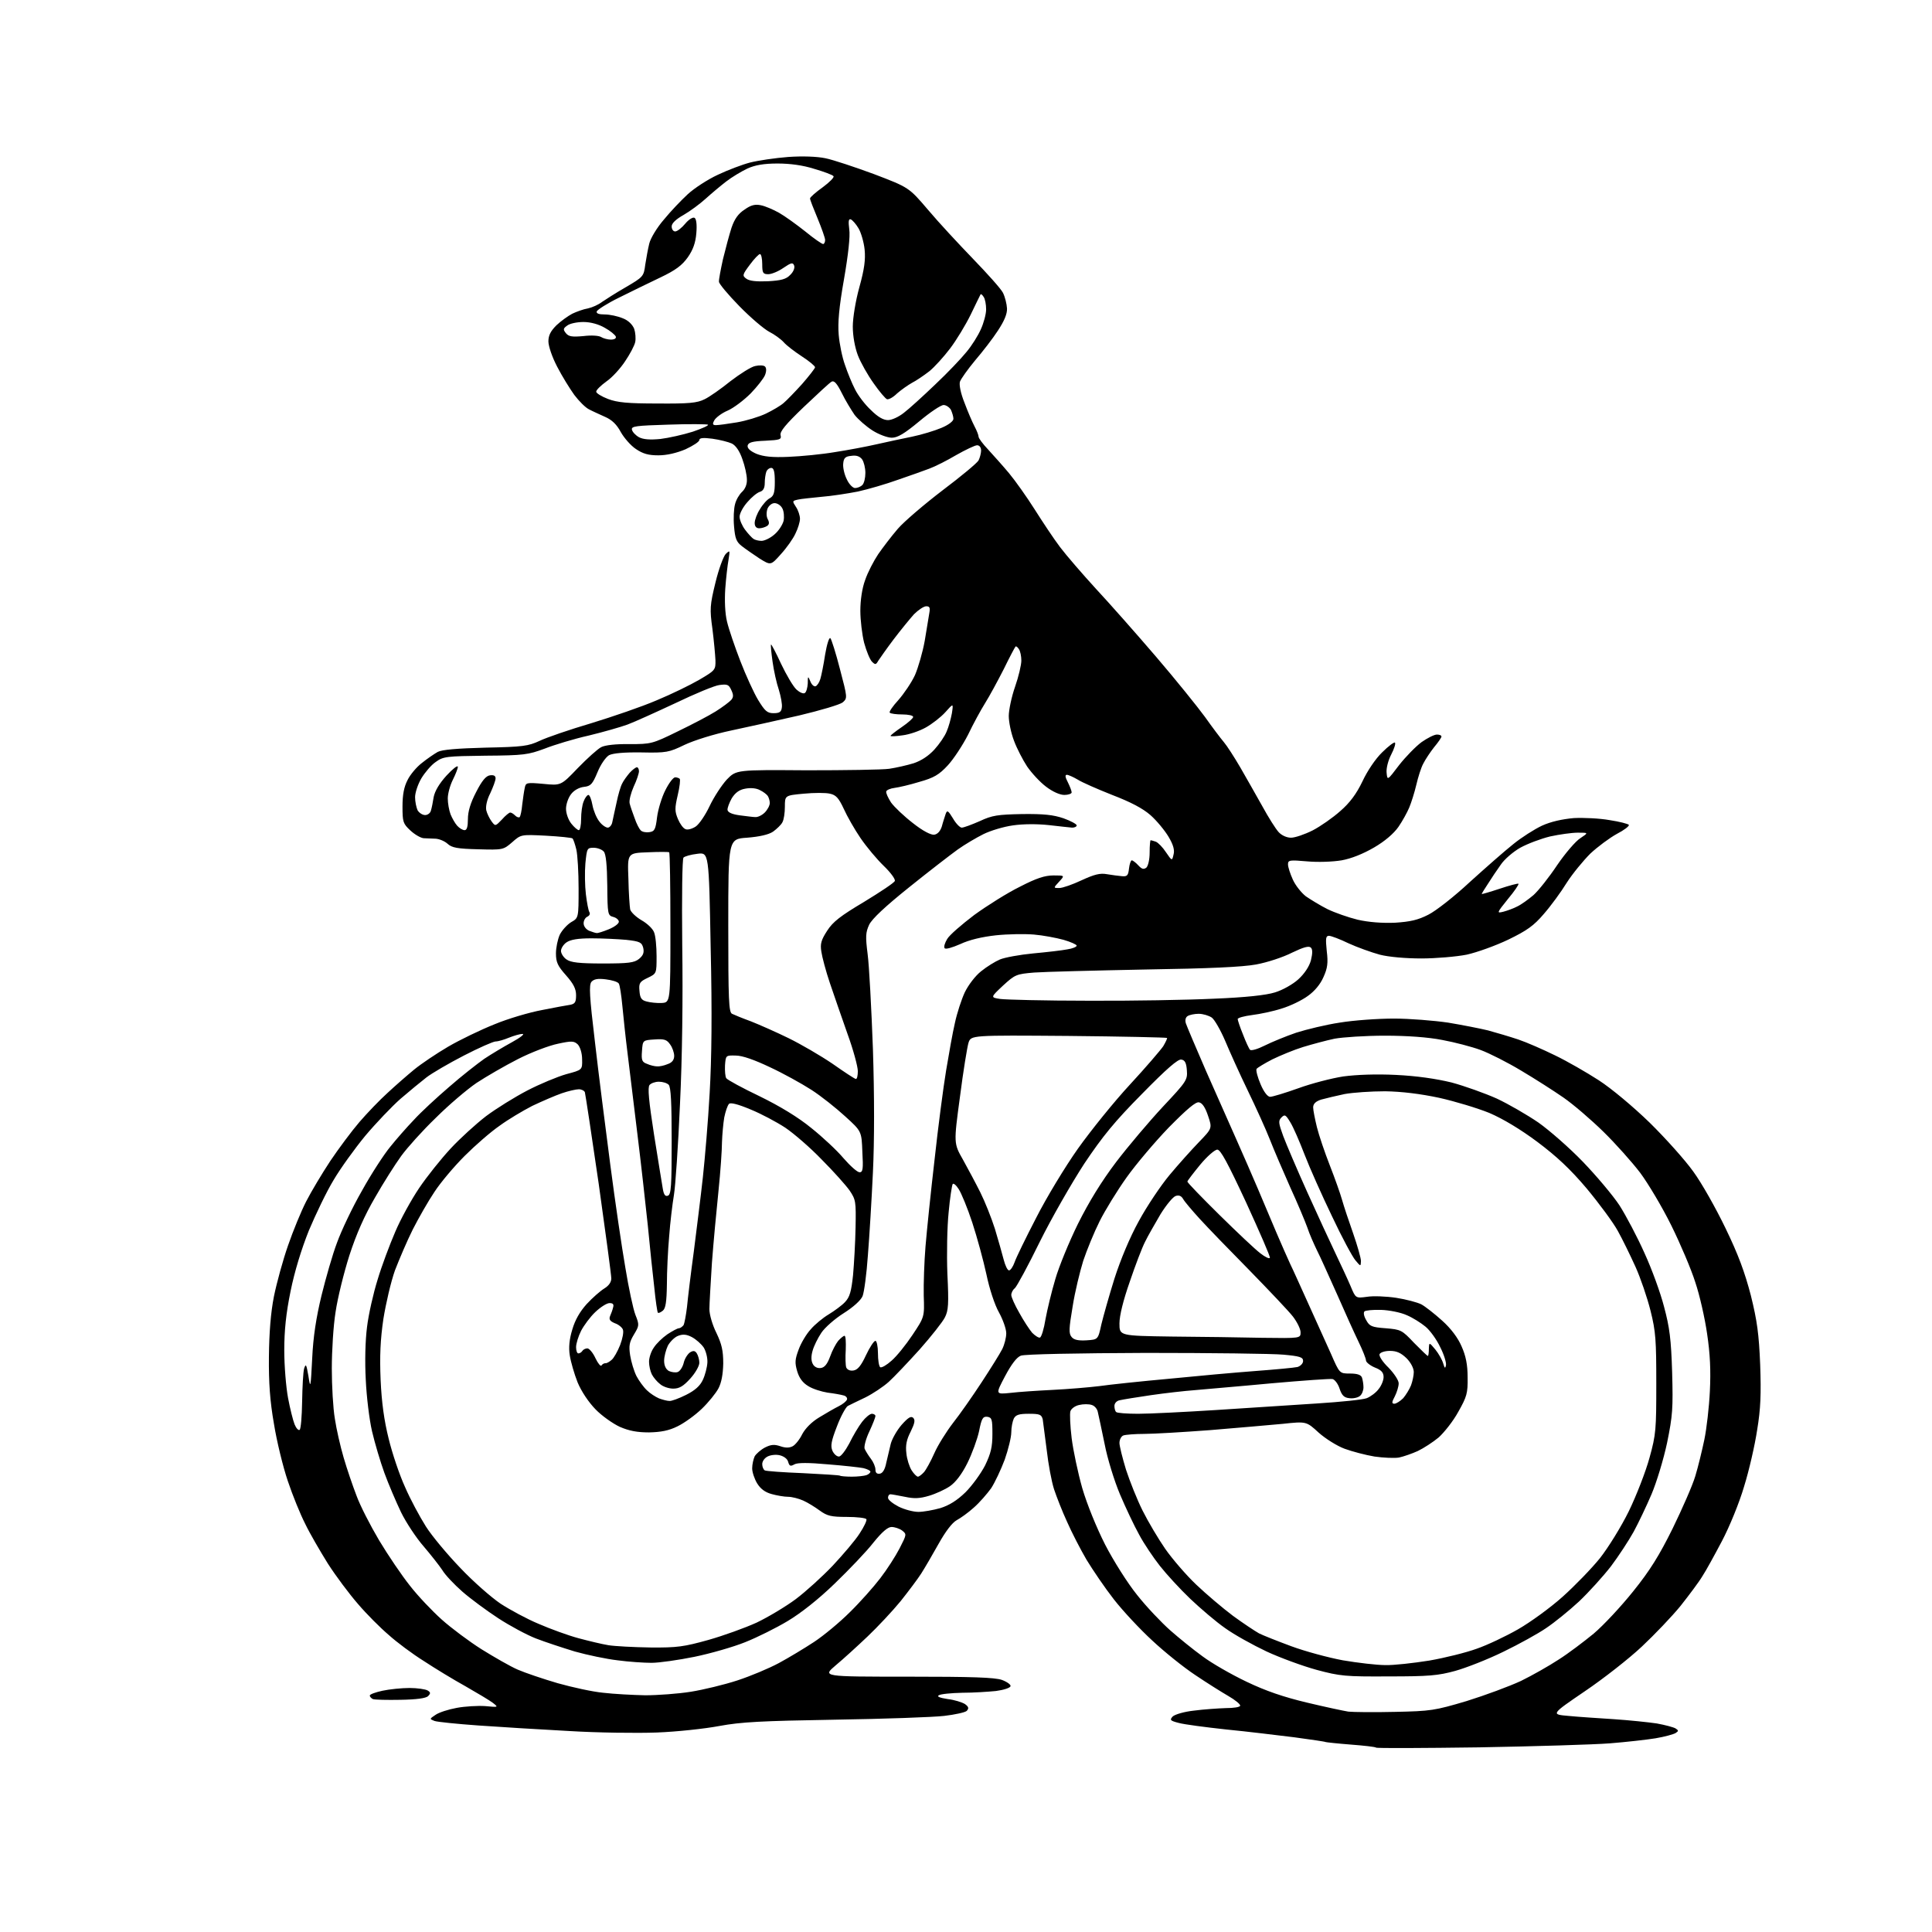 <?xml version="1.0" encoding="UTF-8" standalone="no"?>
<svg 
  version="1.1" 
  xmlns="http://www.w3.org/2000/svg" 
  xmlns:xlink="http://www.w3.org/1999/xlink" 
  xmlns:svg="http://www.w3.org/2000/svg"
  xmlns:rdf="http://www.w3.org/1999/02/22-rdf-syntax-ns#"
  xmlns:cc="http://creativecommons.org/ns#"
  xmlns:dc="http://purl.org/dc/elements/1.1/"
  viewBox="0 0 768 768"
  width="768"
  height="768"
>
<style>svg {background-color: white; }</style>"
<path stroke="none" fill="black" fill-rule="evenodd" d="M588.0,694.6C565.7,694.9 547.3,695.0 547.0,694.7C546.7,694.4 542.2,693.9 537.0,693.5C531.8,693.1 527.3,692.6 527.0,692.5C526.7,692.3 521.1,691.5 514.5,690.6C507.9,689.8 495.8,688.3 487.5,687.5C479.2,686.6 470.8,685.5 468.6,684.9C465.1,684.0 464.9,683.7 466.2,682.3C467.1,681.5 470.8,680.4 474.6,680.0C478.4,679.5 484.1,679.1 487.2,679.0C490.5,679.0 493.0,678.6 493.0,678.0C493.0,677.4 490.9,675.7 488.3,674.2C485.7,672.7 479.8,669.0 475.2,665.9C470.5,662.8 462.8,656.6 458.0,652.1C453.2,647.7 446.3,640.3 442.8,635.8C439.2,631.2 434.4,624.1 431.9,620.0C429.5,615.9 426.0,609.1 424.2,605.0C422.3,600.9 420.0,595.0 419.0,592.0C418.0,588.9 416.7,581.9 416.1,576.5C415.4,571.0 414.7,565.5 414.5,564.2C414.0,562.3 413.3,562.0 409.0,562.0C405.1,562.0 403.8,562.4 403.0,563.9C402.5,565.0 402.0,567.4 402.0,569.4C402.0,571.3 400.8,576.2 399.4,580.2C397.9,584.2 395.5,589.3 394.0,591.6C392.4,593.8 389.4,597.3 387.1,599.3C384.9,601.3 381.8,603.5 380.3,604.3C378.5,605.3 375.9,608.7 373.1,613.7C370.7,618.0 367.6,623.3 366.2,625.5C364.8,627.7 361.1,632.6 358.0,636.5C354.8,640.4 348.9,646.7 344.9,650.5C340.8,654.4 335.1,659.6 332.2,662.0C326.9,666.5 326.9,666.5 360.7,666.5C386.5,666.5 395.4,666.8 398.3,667.8C400.4,668.6 401.9,669.7 401.7,670.3C401.5,671.0 398.9,671.8 395.9,672.2C392.9,672.5 386.9,672.9 382.5,672.9C378.1,673.0 373.9,673.4 373.2,673.9C372.3,674.4 373.5,674.9 376.7,675.4C379.4,675.7 382.5,676.7 383.6,677.4C385.1,678.5 385.2,679.1 384.3,680.1C383.7,680.7 379.6,681.6 375.3,682.1C371.0,682.6 351.5,683.3 332.0,683.6C302.6,684.1 294.7,684.5 286.0,686.1C280.2,687.2 269.0,688.4 261.1,688.7C253.2,689.0 237.5,688.8 226.1,688.1C214.8,687.5 198.6,686.5 190.1,685.9C181.7,685.3 173.8,684.5 172.7,684.1C170.7,683.3 170.7,683.3 173.1,681.7C174.5,680.7 178.3,679.5 181.6,678.9C184.8,678.3 189.9,678.0 192.9,678.2C198.2,678.7 198.2,678.7 195.9,676.9C194.6,675.9 189.7,673.0 185.0,670.3C180.3,667.7 172.9,663.2 168.5,660.3C164.0,657.5 157.7,652.8 154.5,649.9C151.2,647.1 145.7,641.6 142.3,637.6C138.9,633.7 133.5,626.5 130.3,621.5C127.2,616.5 123.1,609.5 121.3,605.7C119.4,602.0 116.3,594.4 114.4,588.7C112.5,583.1 110.0,572.9 108.9,566.0C107.3,556.9 106.8,549.6 106.9,539.3C107.0,529.8 107.6,521.9 108.9,515.3C110.0,509.9 112.5,500.8 114.5,495.1C116.5,489.3 119.7,481.5 121.7,477.6C123.7,473.7 128.0,466.5 131.3,461.5C134.6,456.6 139.8,449.6 142.9,446.0C146.0,442.4 151.0,437.2 154.0,434.5C157.0,431.7 161.8,427.5 164.6,425.2C167.4,422.9 173.5,418.8 178.1,416.1C182.7,413.4 191.0,409.4 196.5,407.2C202.0,404.9 210.6,402.4 215.5,401.5C220.4,400.5 225.5,399.6 226.8,399.4C228.6,399.0 229.0,398.3 229.0,395.6C229.0,393.1 228.0,391.1 225.0,387.7C221.7,384.0 221.0,382.5 221.0,379.0C221.0,376.7 221.7,373.4 222.5,371.6C223.4,369.8 225.4,367.6 227.0,366.6C230.0,364.9 230.0,364.9 230.0,353.2C230.0,346.8 229.6,339.8 229.1,337.7C228.6,335.6 227.9,333.6 227.6,333.3C227.3,333.0 222.5,332.5 217.0,332.2C207.1,331.7 207.1,331.7 203.6,334.8C200.1,337.8 200.0,337.9 190.0,337.6C181.9,337.4 179.6,337.0 177.9,335.4C176.8,334.4 174.7,333.5 173.2,333.4C171.7,333.4 169.5,333.2 168.4,333.2C167.2,333.1 164.8,331.7 163.1,330.1C160.2,327.4 160.0,326.7 160.0,320.6C160.0,315.9 160.6,312.8 162.0,310.1C163.0,308.0 165.6,304.9 167.7,303.3C169.8,301.6 172.6,299.7 174.0,298.9C175.7,298.0 181.7,297.5 193.0,297.2C207.8,296.9 210.0,296.6 214.5,294.5C217.2,293.2 226.5,290.0 235.0,287.5C243.5,284.9 255.2,280.9 261.0,278.4C266.8,276.0 274.4,272.3 278.0,270.2C284.3,266.5 284.5,266.3 284.4,262.4C284.3,260.3 283.8,254.7 283.2,250.0C282.1,242.1 282.2,240.6 284.4,231.6C285.7,226.2 287.6,221.1 288.5,220.2C290.2,218.6 290.2,218.7 289.6,222.5C289.2,224.7 288.6,229.9 288.3,234.1C288.0,238.8 288.2,243.8 289.0,247.1C289.7,250.1 292.1,257.1 294.3,262.8C296.5,268.5 299.7,275.5 301.4,278.3C304.1,282.7 305.0,283.5 307.5,283.5C309.9,283.5 310.6,283.0 310.8,281.2C311.0,280.0 310.4,276.8 309.6,274.2C308.7,271.6 307.6,266.6 307.1,263.0C306.6,259.4 306.3,256.4 306.5,256.2C306.6,256.0 308.5,259.5 310.5,263.9C312.6,268.3 315.3,272.9 316.6,274.1C317.8,275.2 319.3,275.9 319.9,275.5C320.5,275.2 321.0,273.4 321.1,271.7C321.1,268.7 321.2,268.6 322.1,270.8C322.6,272.1 323.5,273.0 324.2,272.8C324.8,272.6 325.7,271.3 326.1,269.9C326.5,268.6 327.4,264.2 328.0,260.2C328.7,256.1 329.6,253.2 330.1,253.7C330.5,254.1 332.3,259.7 333.9,266.0C336.9,277.4 336.9,277.5 335.0,279.2C333.9,280.1 326.1,282.4 317.7,284.4C309.4,286.3 297.2,289.0 290.6,290.4C283.9,291.8 275.9,294.3 272.1,296.1C265.9,299.1 264.9,299.3 255.0,299.1C248.2,299.0 243.7,299.4 242.1,300.2C240.8,301.0 238.8,303.8 237.5,307.0C235.5,311.8 234.8,312.5 232.1,312.8C230.3,313.0 228.2,314.1 227.0,315.7C225.9,317.1 225.0,319.7 225.0,321.5C225.0,323.3 225.9,325.9 227.1,327.4C228.2,328.8 229.6,330.0 230.1,330.0C230.6,330.0 231.0,328.0 231.0,325.6C231.0,323.1 231.4,320.0 232.0,318.6C232.5,317.2 233.4,316.0 233.9,316.0C234.4,316.0 235.1,317.8 235.5,320.0C235.9,322.2 237.1,325.1 238.2,326.5C239.2,327.9 240.8,329.0 241.6,329.0C242.3,329.0 243.2,328.0 243.4,326.8C243.7,325.5 244.4,322.0 245.1,319.0C245.7,316.0 246.7,312.6 247.3,311.5C247.8,310.4 249.2,308.5 250.3,307.2C251.4,306.0 252.7,305.0 253.2,305.0C253.6,305.0 254.0,305.7 254.0,306.6C254.0,307.4 253.1,310.2 251.9,312.7C250.8,315.2 250.0,318.2 250.3,319.4C250.6,320.6 251.5,323.2 252.3,325.3C253.0,327.4 254.1,329.5 254.7,330.1C255.3,330.7 256.8,331.0 258.1,330.8C260.2,330.5 260.6,329.8 261.2,324.8C261.6,321.7 263.1,316.8 264.5,314.1C265.9,311.3 267.6,309.0 268.4,309.0C269.1,309.0 269.9,309.3 270.2,309.6C270.5,309.9 270.2,312.8 269.4,316.1C268.2,321.3 268.2,322.5 269.5,325.6C270.3,327.5 271.6,329.3 272.5,329.6C273.3,330.0 275.1,329.5 276.5,328.6C277.9,327.7 280.4,324.0 282.1,320.4C283.8,316.8 286.9,312.1 288.9,309.9C292.7,306.0 292.7,306.0 320.6,306.2C335.9,306.2 350.8,306.0 353.5,305.6C356.2,305.2 360.6,304.2 363.2,303.4C366.2,302.4 369.1,300.5 371.4,298.0C373.4,295.8 375.6,292.6 376.3,290.8C377.1,289.0 378.0,285.7 378.4,283.5C379.0,279.5 379.0,279.5 375.8,283.1C374.0,285.1 370.5,287.8 368.0,289.2C365.5,290.6 361.4,292.0 358.8,292.3C356.1,292.7 354.0,292.8 354.0,292.5C354.0,292.3 356.0,290.7 358.5,289.0C361.0,287.3 363.0,285.5 363.0,285.0C363.0,284.4 361.0,284.0 358.7,284.0C356.3,284.0 354.0,283.7 353.7,283.3C353.3,283.0 354.9,280.7 357.1,278.3C359.3,275.8 362.3,271.4 363.7,268.4C365.0,265.4 366.8,259.2 367.6,254.7C368.3,250.2 369.2,245.3 369.4,243.8C369.8,241.6 369.6,241.0 368.2,241.0C367.2,241.0 365.0,242.5 363.3,244.2C361.7,246.0 358.0,250.5 355.2,254.2C352.4,257.9 349.7,261.8 349.1,262.7C348.2,264.3 347.9,264.3 346.6,263.0C345.8,262.2 344.4,258.8 343.5,255.5C342.7,252.3 342.0,246.5 342.0,242.8C342.0,238.6 342.7,233.8 343.9,230.6C344.9,227.6 347.3,223.0 349.1,220.3C350.9,217.7 354.4,213.1 356.9,210.2C359.4,207.3 367.5,200.4 374.7,194.9C382.0,189.4 388.4,184.1 389.0,183.0C389.5,182.0 390.0,180.2 390.0,179.1C390.0,177.9 389.4,177.0 388.4,177.0C387.6,177.0 383.8,178.8 380.1,180.9C376.4,183.1 371.6,185.5 369.4,186.3C367.3,187.1 361.7,189.1 357.0,190.7C352.3,192.4 345.1,194.5 341.0,195.4C336.9,196.2 330.4,197.2 326.5,197.5C322.6,197.9 318.4,198.3 317.2,198.6C314.9,199.1 314.9,199.2 316.4,201.5C317.3,202.8 318.0,205.0 318.0,206.2C318.0,207.5 317.2,210.1 316.2,212.1C315.3,214.1 312.7,217.8 310.4,220.3C306.4,224.8 306.4,224.8 301.9,222.0C299.5,220.4 296.3,218.2 294.9,217.1C292.7,215.4 292.2,214.0 291.8,209.3C291.5,206.1 291.7,202.1 292.2,200.4C292.6,198.7 293.9,196.5 295.0,195.5C296.2,194.4 297.0,192.5 296.9,190.6C296.9,188.9 296.1,185.2 295.1,182.5C294.0,179.3 292.5,177.1 290.9,176.3C289.6,175.7 286.1,174.8 283.2,174.4C279.5,173.9 278.0,174.1 278.0,174.9C278.0,175.6 275.5,177.2 272.5,178.6C268.9,180.1 265.1,181.0 261.7,181.0C257.8,181.0 255.6,180.4 252.8,178.5C250.8,177.2 248.1,174.1 246.8,171.8C245.2,168.8 243.3,166.9 240.5,165.7C238.3,164.7 235.4,163.4 234.1,162.7C232.7,162.0 230.2,159.5 228.3,157.0C226.5,154.5 223.4,149.5 221.5,145.8C219.5,142.0 218.0,137.6 218.0,135.7C218.0,133.3 218.9,131.6 221.2,129.3C223.0,127.6 225.8,125.6 227.5,124.7C229.2,123.9 231.9,122.9 233.7,122.6C235.5,122.2 237.9,121.1 239.2,120.1C240.5,119.2 244.7,116.5 248.7,114.2C255.7,110.1 255.9,109.9 256.5,105.2C256.9,102.6 257.6,98.8 258.1,96.8C258.6,94.7 261.2,90.4 263.9,87.3C266.5,84.1 270.8,79.6 273.4,77.2C276.0,74.8 281.4,71.3 285.3,69.5C289.3,67.6 295.1,65.4 298.2,64.6C301.4,63.8 308.1,62.8 313.3,62.4C319.0,62.0 324.7,62.2 328.1,62.9C331.1,63.5 339.8,66.4 347.4,69.2C361.3,74.5 361.3,74.5 368.9,83.4C373.1,88.4 381.2,97.1 386.8,102.9C392.5,108.8 397.9,114.8 398.7,116.4C399.5,118.0 400.2,120.8 400.3,122.6C400.4,124.8 399.2,127.6 396.7,131.4C394.7,134.5 390.6,139.8 387.6,143.3C384.7,146.8 382.0,150.6 381.6,151.7C381.2,152.9 381.9,156.4 383.4,160.1C384.7,163.6 386.5,167.8 387.4,169.5C388.3,171.2 389.0,173.0 389.0,173.6C389.0,174.2 390.7,176.5 392.8,178.7C394.8,180.9 398.6,185.1 401.1,188.1C403.6,191.1 408.2,197.6 411.3,202.5C414.4,207.4 418.9,214.2 421.4,217.5C423.9,220.8 430.3,228.2 435.6,234.0C441.0,239.8 451.7,251.9 459.5,261.0C467.3,270.1 476.0,280.9 479.0,285.0C481.9,289.1 485.3,293.6 486.5,295.0C487.7,296.4 490.6,300.9 493.0,305.0C495.4,309.1 499.3,316.1 501.8,320.5C504.2,324.9 507.1,329.5 508.3,330.8C509.5,332.1 511.5,333.0 513.2,333.0C514.8,333.0 518.6,331.7 521.8,330.1C524.9,328.5 529.9,325.0 532.8,322.4C536.6,319.1 539.2,315.6 541.6,310.6C543.5,306.5 546.8,301.6 549.4,299.1C551.9,296.6 554.2,294.9 554.5,295.2C554.9,295.5 554.2,297.7 553.0,300.0C551.8,302.3 551.0,305.5 551.2,307.2C551.5,310.3 551.5,310.3 556.2,304.1C558.8,300.8 562.8,296.7 565.1,295.0C567.4,293.4 570.1,292.0 571.2,292.0C572.2,292.0 573.0,292.3 573.0,292.8C573.0,293.2 571.7,295.1 570.1,297.0C568.6,298.9 566.6,301.9 565.8,303.5C564.9,305.1 563.7,309.0 563.0,312.0C562.3,315.0 561.0,319.1 560.2,321.0C559.4,322.9 557.5,326.4 555.9,328.7C554.0,331.4 550.5,334.4 546.2,336.9C541.9,339.4 537.2,341.3 533.3,342.0C529.6,342.6 523.9,342.8 519.5,342.4C512.6,341.8 512.0,341.9 512.0,343.6C512.0,344.7 512.9,347.4 513.9,349.6C514.9,351.9 517.3,354.9 519.1,356.3C521.0,357.6 524.9,360.0 527.7,361.4C530.6,362.8 536.0,364.7 539.7,365.6C544.1,366.6 549.3,367.0 554.5,366.8C560.7,366.4 563.7,365.7 567.8,363.6C570.8,362.1 578.2,356.3 584.3,350.6C590.5,345.0 598.2,338.2 601.5,335.6C604.8,332.9 610.0,329.6 613.0,328.2C616.5,326.6 621.1,325.6 625.6,325.2C629.5,325.0 635.9,325.3 639.8,326.0C643.8,326.6 647.2,327.5 647.5,327.9C647.7,328.4 645.6,330.0 642.7,331.5C639.8,333.1 635.1,336.6 632.2,339.3C629.4,342.1 625.1,347.3 622.8,350.9C620.6,354.5 616.5,360.1 613.7,363.3C609.7,368.0 607.0,369.9 599.6,373.5C594.6,375.9 587.1,378.6 583.0,379.5C578.9,380.3 570.8,381.0 565.0,381.0C558.7,381.0 552.0,380.4 548.5,379.5C545.2,378.6 539.6,376.6 536.1,375.0C532.6,373.3 529.1,372.0 528.3,372.0C527.0,372.0 526.9,373.0 527.4,378.0C528.0,382.8 527.7,384.9 526.1,388.4C524.9,391.2 522.6,394.0 519.9,395.9C517.6,397.6 512.9,399.9 509.5,400.9C506.2,402.0 500.9,403.1 497.7,403.5C494.6,403.9 492.0,404.6 492.0,405.1C492.0,405.5 492.9,408.3 494.1,411.2C495.2,414.1 496.5,416.9 496.9,417.3C497.4,417.8 500.0,417.0 502.8,415.6C505.6,414.2 511.2,411.9 515.3,410.5C519.4,409.2 527.2,407.3 532.6,406.5C538.0,405.6 547.7,404.9 554.1,404.9C560.4,404.9 570.1,405.7 575.6,406.5C581.0,407.4 588.2,408.8 591.5,409.6C594.8,410.5 600.2,412.1 603.5,413.2C606.8,414.3 613.4,417.2 618.1,419.5C622.9,421.8 630.7,426.3 635.5,429.4C640.6,432.7 649.2,439.9 655.8,446.3C662.1,452.5 669.9,461.2 673.1,465.7C676.4,470.2 682.1,480.3 685.9,488.2C691.0,498.7 693.6,505.8 696.0,515.0C698.5,525.1 699.2,530.3 699.7,542.5C700.1,554.1 699.9,560.0 698.5,568.4C697.6,574.4 695.3,584.5 693.3,590.9C691.4,597.4 687.5,606.9 684.5,612.6C681.6,618.1 678.1,624.5 676.7,626.6C675.4,628.8 671.5,634.0 668.1,638.3C664.7,642.5 657.7,649.8 652.7,654.5C647.6,659.3 637.4,667.3 630.0,672.3C616.5,681.5 616.5,681.5 623.5,682.1C627.4,682.5 635.5,683.0 641.5,683.4C647.5,683.8 655.2,684.6 658.6,685.1C661.9,685.7 665.3,686.6 666.1,687.1C667.3,687.9 667.3,688.1 666.1,688.9C665.3,689.4 661.7,690.4 658.1,691.0C654.4,691.6 646.3,692.5 640.0,693.0C633.7,693.5 610.3,694.2 588.0,694.6zM554.5,680.5C568.7,680.2 570.2,680.0 583.0,676.2C590.4,673.9 600.1,670.3 604.6,668.2C609.1,666.0 615.8,662.2 619.6,659.7C623.4,657.3 629.6,652.6 633.5,649.4C637.4,646.1 644.4,638.6 649.2,632.6C655.9,624.3 659.6,618.3 664.9,607.6C668.7,599.8 672.8,590.5 673.9,586.8C675.0,583.2 676.6,576.6 677.5,572.3C678.4,568.0 679.4,559.3 679.7,553.0C680.1,544.8 679.8,538.2 678.6,530.2C677.7,523.9 675.6,514.7 673.9,509.7C672.3,504.6 668.0,494.5 664.4,487.2C660.8,479.9 655.2,470.5 652.0,466.2C648.8,462.0 642.2,454.6 637.4,449.9C632.5,445.1 625.4,439.0 621.5,436.3C617.6,433.6 610.1,428.8 604.7,425.6C599.4,422.4 592.1,418.7 588.6,417.4C585.1,416.1 578.2,414.3 573.3,413.4C567.7,412.3 559.4,411.7 550.5,411.7C542.8,411.7 533.8,412.3 530.5,412.9C527.2,413.6 521.6,415.1 518.0,416.2C514.4,417.3 508.9,419.6 505.8,421.1C502.7,422.7 499.9,424.4 499.5,424.9C499.2,425.5 499.9,428.2 501.1,431.0C502.4,434.1 503.9,436.0 504.9,436.0C505.8,436.0 510.8,434.5 516.1,432.6C521.3,430.7 529.4,428.6 534.0,427.9C539.3,427.2 547.0,426.9 555.0,427.3C563.2,427.7 570.8,428.8 577.0,430.3C582.2,431.7 590.3,434.6 595.0,436.7C599.7,438.9 607.1,443.2 611.5,446.2C615.9,449.3 623.9,456.3 629.2,461.8C634.5,467.3 641.1,475.1 643.8,479.2C646.4,483.3 650.9,491.8 653.7,498.1C656.6,504.4 660.1,514.0 661.5,519.5C663.7,527.7 664.3,532.4 664.7,545.5C665.1,559.9 664.9,562.7 662.7,573.5C661.3,580.1 658.5,589.3 656.5,594.0C654.5,598.7 651.3,605.4 649.4,608.9C647.4,612.5 643.4,618.6 640.4,622.6C637.3,626.6 631.6,632.9 627.7,636.6C623.7,640.3 617.9,645.0 614.6,647.2C611.4,649.4 603.8,653.6 597.6,656.6C591.5,659.6 582.8,663.0 578.5,664.2C571.6,666.1 567.9,666.4 552.0,666.4C534.9,666.5 532.7,666.3 523.4,663.8C517.9,662.3 508.9,659.0 503.5,656.5C498.0,653.9 490.6,649.8 487.0,647.2C483.4,644.7 477.2,639.4 473.2,635.6C469.1,631.7 463.7,625.8 461.1,622.5C458.5,619.2 454.7,613.6 452.8,610.0C450.8,606.4 447.4,599.2 445.2,594.0C443.0,588.8 440.2,579.8 439.1,574.0C437.9,568.2 436.7,562.5 436.4,561.3C436.2,560.1 435.1,558.8 434.0,558.5C432.9,558.1 430.6,558.1 429.0,558.5C427.4,558.8 425.8,560.0 425.5,561.0C425.2,562.0 425.4,566.8 426.0,571.7C426.6,576.5 428.5,585.5 430.2,591.5C432.1,598.0 435.9,607.3 439.3,614.0C442.6,620.4 448.2,629.3 452.0,634.0C455.7,638.7 461.7,645.0 465.2,648.1C468.6,651.1 474.4,655.8 478.0,658.4C481.6,661.1 489.4,665.6 495.5,668.5C503.2,672.2 510.3,674.6 519.5,676.8C526.6,678.5 534.1,680.1 536.0,680.4C537.9,680.6 546.2,680.7 554.5,680.5zM159.2,675.7C153.9,675.8 148.9,675.7 148.2,675.4C147.6,675.1 147.0,674.5 147.0,674.0C147.0,673.5 149.3,672.7 152.0,672.1C154.8,671.5 159.7,671.0 162.8,671.0C165.9,671.0 169.2,671.5 170.0,672.0C171.2,672.7 171.2,673.2 170.2,674.2C169.4,675.1 165.5,675.6 159.2,675.7zM256.5,673.9C261.4,673.9 269.6,673.3 274.6,672.5C279.6,671.7 287.9,669.7 293.1,668.0C298.3,666.3 305.7,663.2 309.6,661.1C313.5,659.0 319.8,655.2 323.6,652.7C327.4,650.2 333.8,644.9 337.8,640.9C341.9,636.9 347.3,630.8 349.9,627.4C352.6,623.9 356.0,618.6 357.6,615.5C360.4,610.0 360.5,609.9 358.6,608.4C357.5,607.6 355.6,607.0 354.4,607.0C352.9,607.0 350.6,609.0 347.2,613.2C344.5,616.7 337.5,624.0 331.8,629.5C325.3,635.8 318.3,641.3 313.1,644.4C308.6,647.1 301.0,650.9 296.2,652.8C291.5,654.7 282.4,657.3 276.1,658.6C269.7,659.9 262.0,661.0 259.0,661.0C256.0,661.0 249.9,660.6 245.5,660.0C241.1,659.5 233.5,657.9 228.5,656.5C223.6,655.0 216.6,652.7 213.0,651.3C209.4,649.9 202.7,646.3 198.1,643.3C193.5,640.3 187.0,635.5 183.8,632.7C180.5,629.8 176.9,626.0 175.8,624.1C174.6,622.3 171.3,618.1 168.4,614.7C165.5,611.4 161.4,605.2 159.4,601.1C157.4,596.9 154.4,589.9 152.8,585.5C151.2,581.1 149.0,573.7 147.9,569.0C146.8,564.3 145.7,555.1 145.4,548.5C145.0,541.3 145.2,532.9 145.9,527.5C146.5,522.5 148.4,514.1 150.1,508.7C151.7,503.3 154.9,494.8 157.1,489.7C159.2,484.7 163.5,476.9 166.6,472.3C169.7,467.7 175.3,460.7 179.1,456.6C182.9,452.5 189.3,446.7 193.2,443.7C197.2,440.7 204.6,436.1 209.6,433.5C214.6,430.9 221.6,428.0 225.1,427.0C231.5,425.3 231.5,425.3 231.4,421.1C231.4,418.6 230.6,416.2 229.7,415.2C228.2,413.8 227.3,413.7 221.8,414.9C218.3,415.6 211.2,418.3 205.9,421.0C200.6,423.7 193.2,428.0 189.4,430.5C185.6,433.1 178.3,439.3 173.2,444.4C168.0,449.4 161.9,456.2 159.5,459.5C157.1,462.8 152.4,470.2 149.1,476.0C144.9,483.2 141.7,490.4 138.9,499.0C136.7,505.9 134.2,516.0 133.4,521.5C132.5,527.0 131.9,537.1 131.9,544.0C131.9,550.9 132.4,559.8 133.1,563.9C133.7,568.0 135.3,575.0 136.6,579.4C137.9,583.9 140.2,590.6 141.7,594.5C143.1,598.4 147.2,606.4 150.7,612.3C154.3,618.3 159.8,626.4 163.0,630.4C166.1,634.4 171.8,640.4 175.6,643.8C179.4,647.2 186.5,652.5 191.4,655.6C196.4,658.7 202.8,662.4 205.8,663.7C208.8,665.0 215.9,667.4 221.7,669.1C227.4,670.7 235.5,672.5 239.8,672.9C244.0,673.4 251.6,673.8 256.5,673.9zM550.7,661.9C554.0,662.0 561.9,661.1 568.2,660.1C574.5,659.0 582.9,656.9 587.0,655.4C591.1,654.0 598.5,650.5 603.4,647.7C608.3,644.9 616.3,639.1 621.2,634.7C626.0,630.4 632.7,623.5 636.0,619.4C639.3,615.2 644.4,607.0 647.5,600.7C650.5,594.5 654.2,585.0 655.7,579.5C658.3,570.2 658.4,568.1 658.4,550.0C658.4,532.9 658.2,529.3 656.1,521.0C654.8,515.8 652.1,507.9 650.1,503.5C648.1,499.1 645.0,492.7 643.1,489.3C641.3,486.0 635.7,478.4 630.7,472.4C624.1,464.6 618.7,459.6 611.1,453.9C604.4,448.9 597.4,444.7 592.0,442.4C587.3,440.5 578.4,437.8 572.1,436.4C564.6,434.8 557.2,433.9 550.6,433.8C545.0,433.8 537.8,434.3 534.5,434.9C531.2,435.6 527.0,436.6 525.2,437.1C523.0,437.8 522.0,438.8 522.0,440.2C522.0,441.3 522.7,444.8 523.5,448.1C524.3,451.3 526.6,458.1 528.6,463.2C530.6,468.3 532.8,474.5 533.5,477.0C534.2,479.5 536.2,485.5 537.9,490.3C539.6,495.2 541.0,500.1 541.0,501.3C540.9,503.5 540.9,503.5 538.8,501.0C537.6,499.6 533.4,491.8 529.5,483.5C525.5,475.2 520.6,464.2 518.6,459.0C516.6,453.8 514.1,448.0 512.9,446.1C511.1,443.1 510.7,442.9 509.4,444.2C508.1,445.5 508.2,446.4 510.1,451.6C511.3,454.8 515.6,464.9 519.7,474.0C523.8,483.1 528.9,494.1 531.0,498.5C533.1,502.9 535.8,508.7 536.9,511.3C538.9,516.1 538.9,516.1 543.4,515.5C545.8,515.1 551.0,515.3 555.0,515.9C558.9,516.5 563.4,517.7 565.0,518.5C566.5,519.3 570.2,522.2 573.2,524.9C576.8,528.1 579.6,531.9 581.0,535.2C582.7,539.0 583.4,542.5 583.4,547.5C583.5,553.8 583.1,555.2 579.7,561.2C577.7,564.9 574.1,569.4 571.9,571.4C569.6,573.3 565.9,575.7 563.6,576.8C561.4,577.8 558.0,579.0 556.1,579.4C554.3,579.7 549.9,579.5 546.4,579.0C542.8,578.4 537.5,577.0 534.5,575.9C531.5,574.8 526.9,571.9 524.2,569.5C519.3,565.0 519.3,565.0 509.9,566.0C504.7,566.5 491.7,567.6 481.0,568.5C470.3,569.3 458.5,570.0 454.8,570.0C451.2,570.0 447.5,570.3 446.6,570.6C445.7,570.9 445.0,572.3 445.0,573.6C445.0,574.8 446.2,579.6 447.6,584.2C449.1,588.8 452.0,596.1 454.2,600.5C456.4,604.9 460.5,611.8 463.2,615.7C466.0,619.7 471.5,626.1 475.5,629.9C479.5,633.7 486.1,639.3 490.1,642.3C494.2,645.3 498.9,648.4 500.5,649.3C502.1,650.1 507.9,652.4 513.3,654.4C518.7,656.4 527.9,658.9 533.8,660.0C539.7,661.0 547.3,661.9 550.7,661.9zM258.6,654.9C269.2,655.0 271.9,654.6 281.6,651.9C287.6,650.2 296.2,647.1 300.8,645.0C305.4,642.8 312.4,638.6 316.3,635.7C320.3,632.7 326.9,626.7 331.0,622.4C335.1,618.0 340.0,612.3 341.7,609.6C343.5,606.9 344.7,604.3 344.4,603.9C344.1,603.4 340.6,603.0 336.6,603.0C330.4,603.0 328.8,602.6 325.9,600.5C324.0,599.1 321.1,597.3 319.3,596.5C317.5,595.7 314.8,595.0 313.3,595.0C311.8,595.0 308.8,594.5 306.7,593.9C304.1,593.2 302.3,591.8 301.0,589.7C299.9,587.9 299.0,585.2 299.0,583.7C299.0,582.1 299.5,580.0 300.0,578.9C300.6,577.9 302.4,576.3 304.1,575.4C306.5,574.2 307.8,574.1 310.2,574.9C312.2,575.6 313.8,575.6 315.1,574.9C316.1,574.4 317.9,572.2 318.9,570.1C320.2,567.7 322.7,565.2 325.7,563.4C328.3,561.8 331.8,559.8 333.4,559.0C335.0,558.2 336.5,557.0 336.7,556.3C336.9,555.7 336.3,554.9 335.3,554.7C334.3,554.4 331.5,553.9 329.0,553.6C326.5,553.2 323.0,552.1 321.3,551.0C319.1,549.7 317.7,547.8 316.9,545.1C315.9,541.7 316.0,540.4 317.5,536.4C318.4,533.9 320.6,530.2 322.3,528.4C323.9,526.5 327.2,523.8 329.4,522.5C331.7,521.1 334.7,518.9 335.9,517.6C337.8,515.6 338.4,513.4 339.1,506.9C339.5,502.4 340.0,493.8 340.1,487.9C340.3,477.6 340.2,476.9 337.7,473.2C336.2,471.1 331.3,465.6 326.7,461.0C322.2,456.3 315.6,450.6 312.2,448.3C308.7,446.0 302.5,442.7 298.3,441.0C293.3,438.9 290.4,438.2 289.8,438.8C289.2,439.4 288.4,441.8 287.9,444.2C287.5,446.6 287.1,451.0 287.0,454.0C287.0,457.0 286.4,465.8 285.6,473.5C284.8,481.2 283.6,494.0 283.0,502.0C282.5,510.0 282.0,518.3 282.0,520.4C282.0,522.6 283.2,526.7 284.8,529.9C286.9,534.3 287.5,536.9 287.5,542.0C287.4,546.3 286.8,549.6 285.6,551.9C284.6,553.8 281.6,557.5 279.0,560.0C276.3,562.6 272.0,565.7 269.3,567.0C265.9,568.7 262.7,569.3 258.0,569.4C253.3,569.4 250.1,568.8 246.4,567.2C243.6,565.9 239.2,562.8 236.7,560.2C233.9,557.3 231.1,553.1 229.6,549.5C228.3,546.2 226.9,541.4 226.5,538.8C226.0,535.7 226.3,532.4 227.5,528.5C228.6,524.7 230.5,521.4 233.2,518.4C235.5,515.9 238.6,513.2 240.2,512.2C242.0,511.1 243.0,509.7 243.0,508.2C243.0,506.8 240.7,489.9 238.0,470.6C235.2,451.3 232.7,434.9 232.5,434.2C232.3,433.6 231.2,433.0 230.1,433.0C229.0,433.0 225.9,433.7 223.3,434.6C220.7,435.5 215.4,437.8 211.6,439.6C207.9,441.5 202.0,445.0 198.6,447.5C195.1,449.9 188.9,455.3 184.7,459.5C180.5,463.7 175.1,470.1 172.7,473.8C170.2,477.5 166.4,484.2 164.1,488.7C161.8,493.3 158.7,500.6 157.0,505.0C155.4,509.5 153.4,518.1 152.4,524.3C151.2,532.5 150.9,539.0 151.3,548.5C151.7,557.5 152.7,564.7 154.5,571.9C155.9,577.7 158.8,586.3 161.0,591.1C163.1,596.0 166.9,603.0 169.3,606.8C171.7,610.6 177.9,618.0 183.0,623.3C188.1,628.7 195.3,635.0 199.0,637.5C202.7,639.9 209.5,643.6 214.1,645.5C218.7,647.5 225.8,650.1 229.9,651.2C234.0,652.3 239.4,653.6 241.9,654.0C244.4,654.4 251.9,654.8 258.6,654.9zM365.1,601.0C367.0,601.0 371.0,600.3 373.8,599.5C377.3,598.4 380.4,596.5 383.8,593.2C386.4,590.6 389.9,585.8 391.6,582.5C393.9,577.7 394.5,575.2 394.5,570.0C394.5,564.2 394.3,563.5 392.5,563.2C390.7,563.0 390.2,563.8 389.2,568.9C388.5,572.1 386.4,577.9 384.5,581.7C382.3,586.1 379.8,589.3 377.6,590.8C375.7,592.1 372.0,593.8 369.3,594.6C365.6,595.7 363.4,595.8 359.7,595.0C357.1,594.5 354.5,594.0 354.0,594.0C353.4,594.0 353.0,594.6 353.0,595.4C353.0,596.2 354.9,597.7 357.2,598.9C359.6,600.1 363.1,601.0 365.1,601.0zM338.6,587.0C340.9,587.0 343.5,586.7 344.4,586.4C345.3,586.1 346.0,585.4 346.0,585.0C346.0,584.6 344.8,584.0 343.2,583.6C341.7,583.3 335.4,582.6 329.1,582.1C321.4,581.4 317.0,581.4 315.8,582.1C314.2,583.0 313.8,582.8 313.3,581.1C313.0,579.9 311.6,578.9 310.0,578.5C308.4,578.1 306.2,578.4 305.1,579.0C303.9,579.6 303.0,580.9 303.0,582.0C303.0,583.0 303.4,584.1 304.0,584.5C304.5,584.8 311.4,585.3 319.2,585.6C327.1,586.0 333.7,586.4 333.9,586.6C334.1,586.8 336.2,587.0 338.6,587.0zM364.9,587.0C365.3,587.0 366.4,586.2 367.3,585.2C368.1,584.3 370.0,580.9 371.4,577.7C372.8,574.5 376.2,569.1 378.8,565.7C381.5,562.3 386.6,555.0 390.2,549.5C393.8,544.0 397.5,538.1 398.4,536.3C399.3,534.5 400.0,531.7 400.0,530.0C400.0,528.3 398.7,524.6 397.1,521.7C395.4,518.7 393.3,512.3 392.1,506.5C390.9,501.0 388.4,491.8 386.5,486.0C384.6,480.2 382.1,474.2 381.1,472.7C380.1,471.1 379.0,470.2 378.7,470.7C378.4,471.2 377.6,476.3 377.1,481.9C376.5,487.7 376.3,498.4 376.6,506.4C377.2,518.4 377.0,521.0 375.6,523.7C374.7,525.5 370.2,531.2 365.6,536.4C360.9,541.6 355.4,547.4 353.3,549.3C351.2,551.2 347.0,554.0 344.0,555.5C341.0,556.9 337.8,558.5 337.0,558.9C336.2,559.4 334.2,563.0 332.7,567.0C330.4,572.9 330.1,574.8 330.9,576.7C331.5,578.0 332.6,579.0 333.5,579.0C334.3,579.0 336.1,576.6 337.6,573.8C339.0,570.9 341.3,567.0 342.7,565.2C344.0,563.5 345.8,562.0 346.6,562.0C347.3,562.0 348.0,562.4 348.0,562.9C348.0,563.4 346.9,566.2 345.6,569.0C344.2,571.9 343.4,575.0 343.7,575.9C344.1,576.8 345.2,578.6 346.2,579.9C347.2,581.2 348.0,583.1 348.0,584.2C348.0,585.5 348.6,586.0 349.8,585.8C350.9,585.6 351.8,584.1 352.3,581.5C352.8,579.3 353.6,575.9 354.1,573.9C354.6,572.0 356.5,568.6 358.4,566.4C361.0,563.5 362.1,562.8 363.0,563.6C363.9,564.5 363.6,565.8 362.0,569.1C360.4,572.2 359.9,574.5 360.3,577.7C360.5,580.0 361.5,583.1 362.4,584.5C363.3,585.9 364.4,587.0 364.9,587.0zM119.1,568.4C119.6,568.1 120.0,563.1 120.1,557.2C120.2,551.3 120.5,545.4 120.9,544.0C121.6,541.9 121.8,542.4 122.6,547.0C123.4,552.2 123.5,551.8 124.1,540.0C124.5,531.3 125.7,523.7 127.8,515.0C129.5,508.1 132.2,498.6 134.0,493.9C135.7,489.2 140.1,479.9 143.9,473.3C147.6,466.6 152.7,458.8 155.1,455.9C157.5,452.9 161.7,448.1 164.5,445.2C167.2,442.2 173.6,436.3 178.5,432.1C183.4,427.8 189.8,422.8 192.5,420.9C195.2,419.1 200.2,416.1 203.5,414.3C206.8,412.5 208.7,411.0 207.7,411.0C206.7,411.0 204.3,411.7 202.3,412.5C200.4,413.3 198.0,414.0 197.0,414.0C196.1,414.0 190.4,416.5 184.4,419.6C178.4,422.7 171.7,426.6 169.5,428.3C167.3,430.0 162.7,433.8 159.2,436.8C155.8,439.8 149.5,446.4 145.2,451.5C141.0,456.6 135.3,464.5 132.6,469.1C129.8,473.7 125.5,482.7 122.8,489.1C119.8,496.6 117.1,505.4 115.5,513.3C113.7,522.1 113.0,528.9 113.0,536.8C113.0,542.9 113.7,551.4 114.5,555.7C115.3,560.0 116.5,564.7 117.1,566.2C117.7,567.7 118.6,568.7 119.1,568.4zM452.4,562.0C456.9,562.0 470.9,561.3 483.5,560.5C496.1,559.7 514.1,558.5 523.5,557.9C532.9,557.3 541.8,556.4 543.3,555.8C544.8,555.2 547.0,553.6 548.0,552.2C549.1,550.9 550.0,548.7 550.0,547.4C550.0,545.6 549.1,544.6 546.5,543.6C544.6,542.8 543.0,541.5 543.0,540.8C543.0,540.1 541.7,536.8 540.1,533.5C538.5,530.2 534.6,521.6 531.5,514.5C528.3,507.4 524.8,499.5 523.5,497.0C522.3,494.5 520.5,490.5 519.7,488.0C518.8,485.5 515.8,478.3 512.9,472.0C510.1,465.7 506.4,457.1 504.8,453.0C503.2,448.9 499.2,440.1 496.0,433.5C492.8,426.9 488.8,418.0 487.0,413.7C485.2,409.5 482.8,405.3 481.7,404.5C480.5,403.7 478.2,403.0 476.5,403.0C474.9,403.0 472.9,403.4 472.1,403.9C471.3,404.4 471.0,405.5 471.4,406.8C471.8,408.0 475.4,416.5 479.4,425.7C483.5,434.9 488.9,447.2 491.5,453.0C494.1,458.8 497.9,467.6 500.0,472.5C502.1,477.4 505.4,485.3 507.4,490.0C509.4,494.7 511.9,500.3 512.9,502.5C514.0,504.7 517.2,511.9 520.2,518.5C523.2,525.1 527.2,534.0 529.1,538.2C532.5,546.0 532.5,546.0 536.6,546.0C539.5,546.0 541.0,546.5 541.4,547.6C541.7,548.5 542.0,550.2 542.0,551.5C542.0,552.7 541.4,554.3 540.6,554.9C539.8,555.6 537.9,556.0 536.4,555.8C534.3,555.6 533.4,554.7 532.5,552.0C531.9,550.1 530.6,548.4 529.7,548.2C528.8,548.0 517.8,548.8 505.3,549.9C492.7,551.1 479.1,552.2 475.0,552.6C470.9,552.9 463.0,553.8 457.5,554.6C452.0,555.4 446.5,556.3 445.2,556.6C443.9,556.8 443.0,557.8 443.0,558.9C443.0,559.9 443.3,561.0 443.7,561.3C444.0,561.7 448.0,562.0 452.4,562.0zM554.3,558.0C555.0,558.0 556.6,557.0 557.8,555.8C558.9,554.5 560.3,552.2 560.9,550.7C561.5,549.1 562.0,546.7 562.0,545.4C562.0,543.9 560.8,541.6 559.1,539.9C556.9,537.8 555.2,537.0 552.5,537.0C550.5,537.0 548.7,537.6 548.4,538.3C548.1,539.1 549.7,541.5 552.0,543.7C554.2,546.0 556.0,548.7 556.0,549.9C556.0,551.1 555.3,553.4 554.5,555.0C553.2,557.4 553.2,558.0 554.3,558.0zM266.1,556.9C266.9,557.0 269.9,555.9 272.7,554.5C276.3,552.7 278.3,550.9 279.4,548.5C280.3,546.6 281.1,543.5 281.2,541.6C281.3,539.7 280.6,537.0 279.7,535.6C278.7,534.2 276.7,532.4 275.0,531.5C272.9,530.4 271.4,530.3 269.6,531.0C268.2,531.5 266.4,533.3 265.5,534.9C264.7,536.6 264.0,539.3 264.0,540.9C264.0,542.9 264.7,544.3 265.9,545.0C267.0,545.5 268.6,545.7 269.4,545.4C270.3,545.1 271.4,543.4 271.8,541.7C272.2,540.0 273.4,538.2 274.3,537.6C275.6,536.8 276.3,536.9 277.0,538.0C277.5,538.8 278.0,540.5 278.0,541.7C278.0,543.0 276.4,545.8 274.4,548.0C271.6,551.1 270.0,552.0 267.6,552.0C265.9,552.0 263.5,551.2 262.4,550.2C261.2,549.3 259.7,547.5 259.1,546.3C258.5,545.1 258.0,542.9 258.0,541.3C258.0,539.8 258.8,537.2 259.9,535.7C260.9,534.1 263.3,531.8 265.3,530.4C267.3,529.1 269.3,528.0 269.9,528.0C270.4,528.0 271.2,527.4 271.7,526.8C272.1,526.1 272.7,522.8 273.1,519.5C273.4,516.2 274.6,506.3 275.8,497.5C276.9,488.7 278.6,475.4 279.4,468.0C280.2,460.6 281.5,445.5 282.1,434.5C282.9,420.7 283.1,402.8 282.5,376.6C281.8,338.8 281.8,338.8 277.2,339.4C274.6,339.7 272.2,340.4 271.7,340.9C271.2,341.4 271.0,356.2 271.2,375.7C271.5,396.8 271.2,420.6 270.3,439.0C269.6,455.2 268.5,471.4 267.9,475.0C267.3,478.6 266.4,486.0 266.0,491.5C265.5,497.0 265.1,505.6 265.1,510.6C265.0,517.5 264.6,520.1 263.5,521.0C262.6,521.7 261.8,522.1 261.5,521.8C261.3,521.6 260.6,517.1 260.1,511.9C259.5,506.8 258.3,495.5 257.5,487.0C256.6,478.5 254.8,462.3 253.4,451.0C252.0,439.7 250.3,425.3 249.5,419.0C248.7,412.7 247.8,404.1 247.4,399.9C247.0,395.6 246.4,391.7 246.0,391.0C245.6,390.3 243.3,389.6 240.8,389.3C237.6,388.9 236.1,389.2 235.1,390.3C234.1,391.6 234.3,395.9 236.5,414.2C237.9,426.5 240.7,448.4 242.6,463.0C244.5,477.6 247.2,496.0 248.6,504.0C249.9,512.0 251.7,520.4 252.6,522.7C254.2,526.7 254.1,527.0 252.0,530.5C250.2,533.5 249.9,534.9 250.5,538.8C250.9,541.3 252.0,545.0 253.0,547.0C254.0,548.9 255.9,551.5 257.2,552.7C258.4,553.9 260.6,555.3 262.0,555.9C263.4,556.4 265.2,556.9 266.1,556.9zM401.6,553.7C404.9,553.3 412.4,552.8 418.5,552.5C424.6,552.2 432.9,551.5 437.0,551.0C441.1,550.4 453.5,549.1 464.5,548.1C475.5,547.0 491.0,545.6 499.0,545.0C507.0,544.4 514.5,543.7 515.8,543.4C517.0,543.0 518.0,542.0 518.0,541.0C518.0,539.5 516.7,539.1 510.2,538.5C506.0,538.1 481.3,537.8 455.4,537.8C428.4,537.9 407.3,538.3 405.8,538.9C404.2,539.5 402.1,542.2 399.5,547.1C395.7,554.3 395.7,554.3 401.6,553.7zM339.2,544.8C340.9,544.6 342.3,542.9 344.2,538.8C345.7,535.6 347.4,533.0 348.0,533.0C348.5,533.0 349.0,535.2 349.0,537.9C349.0,540.7 349.4,543.1 349.9,543.5C350.5,543.8 352.5,542.6 354.4,540.9C356.4,539.2 360.1,534.6 362.7,530.7C367.5,523.5 367.5,523.5 367.2,515.0C367.1,510.3 367.4,501.6 367.9,495.5C368.4,489.4 370.0,473.9 371.5,461.0C372.9,448.1 375.0,432.1 376.1,425.5C377.2,418.9 378.7,410.4 379.6,406.6C380.4,402.8 382.2,397.3 383.5,394.5C384.9,391.6 387.7,387.9 390.0,386.1C392.2,384.3 395.6,382.2 397.5,381.4C399.4,380.6 405.4,379.5 410.7,379.0C416.1,378.5 422.2,377.8 424.2,377.4C426.3,377.1 428.0,376.4 428.0,375.9C428.0,375.5 425.6,374.4 422.8,373.6C419.9,372.8 414.6,371.8 411.0,371.5C407.4,371.2 400.6,371.3 395.9,371.8C390.4,372.4 385.3,373.6 381.7,375.3C378.5,376.7 375.8,377.5 375.5,376.9C375.1,376.4 375.6,374.8 376.5,373.3C377.4,371.7 382.3,367.5 387.3,363.7C392.4,360.0 400.5,354.9 405.4,352.5C412.0,349.1 415.3,348.0 418.8,348.0C423.3,348.0 423.3,348.0 421.0,350.5C418.7,353.0 418.7,353.0 421.1,353.0C422.4,353.0 426.4,351.6 430.0,349.9C435.0,347.6 437.3,347.0 440.0,347.5C441.9,347.8 444.6,348.2 446.0,348.3C448.1,348.5 448.5,348.0 448.8,345.2C449.0,343.5 449.5,342.0 449.9,342.0C450.3,342.0 451.5,342.9 452.5,344.0C453.9,345.5 454.6,345.7 455.7,344.9C456.4,344.2 457.0,341.7 457.0,338.9C457.0,336.2 457.2,334.0 457.4,334.0C457.6,334.0 458.6,334.3 459.5,334.6C460.4,335.0 462.2,336.8 463.5,338.8C465.9,342.3 465.9,342.3 466.5,339.7C467.0,337.9 466.4,335.8 464.5,332.6C463.0,330.1 459.8,326.2 457.3,324.0C454.2,321.3 449.4,318.8 442.1,316.0C436.3,313.7 430.1,311.0 428.4,309.9C426.7,308.9 424.7,308.0 424.1,308.0C423.3,308.0 423.4,308.9 424.5,311.0C425.3,312.6 426.0,314.4 426.0,315.0C426.0,315.5 424.7,316.0 423.1,316.0C421.3,316.0 418.4,314.7 415.8,312.7C413.4,310.9 410.1,307.3 408.3,304.7C406.6,302.1 404.2,297.5 403.1,294.5C401.9,291.4 401.0,287.0 401.0,284.6C401.0,282.3 402.1,277.0 403.5,273.0C404.9,269.0 406.0,264.3 406.0,262.6C406.0,260.9 405.6,258.8 405.0,258.0C404.5,257.2 403.9,256.8 403.7,257.0C403.4,257.3 401.3,261.3 399.0,266.0C396.6,270.7 393.3,276.8 391.6,279.5C389.9,282.2 386.8,287.9 384.8,292.1C382.7,296.2 379.1,301.7 376.8,304.2C373.3,308.0 371.2,309.2 365.5,310.8C361.6,312.0 357.2,313.0 355.6,313.2C354.0,313.4 352.5,314.0 352.3,314.6C352.1,315.2 353.0,317.1 354.2,319.0C355.5,320.8 359.4,324.5 362.9,327.2C366.8,330.3 370.1,332.0 371.4,331.8C372.7,331.6 373.8,330.4 374.4,328.5C374.8,326.9 375.6,324.6 375.9,323.6C376.5,321.9 376.9,322.2 378.8,325.3C380.0,327.4 381.6,329.0 382.3,329.0C383.1,329.0 386.3,327.8 389.5,326.4C394.4,324.1 396.6,323.8 406.3,323.6C414.9,323.5 418.7,323.9 422.8,325.3C425.6,326.3 428.0,327.6 428.0,328.1C428.0,328.6 427.2,329.0 426.2,329.0C425.3,328.9 421.1,328.5 417.0,328.0C412.5,327.5 406.8,327.5 402.7,328.1C399.0,328.6 393.7,330.2 390.9,331.6C388.1,333.0 383.5,335.7 380.7,337.7C377.8,339.8 369.1,346.5 361.4,352.7C351.8,360.4 346.7,365.2 345.5,367.6C344.1,370.7 344.0,372.2 344.9,379.3C345.5,383.8 346.4,400.8 347.0,417.0C347.6,435.6 347.6,453.7 347.0,466.0C346.5,476.7 345.6,491.6 345.0,499.0C344.5,506.4 343.5,513.7 342.9,515.2C342.2,516.9 339.2,519.6 335.4,522.0C331.9,524.2 327.9,527.7 326.5,529.8C325.1,531.9 323.5,535.1 323.0,537.0C322.4,539.1 322.4,540.9 323.1,542.2C323.7,543.4 325.0,544.0 326.3,543.8C327.8,543.6 328.9,542.2 330.0,539.2C330.8,536.9 332.3,534.1 333.2,533.0C334.2,531.9 335.3,531.0 335.7,531.0C336.2,531.0 336.3,533.5 336.2,536.5C336.0,539.6 336.1,542.8 336.4,543.6C336.8,544.5 337.9,545.0 339.2,544.8zM239.1,542.8C239.4,542.3 240.1,541.9 240.6,541.9C241.1,542.0 242.2,541.4 243.1,540.6C244.0,539.9 245.5,537.2 246.5,534.7C247.5,532.1 248.0,529.4 247.6,528.5C247.3,527.7 245.9,526.5 244.4,526.0C242.5,525.2 242.0,524.5 242.5,523.2C242.9,522.3 243.5,520.7 243.7,519.8C244.1,518.5 243.7,518.0 242.3,518.0C241.2,518.0 238.7,519.6 236.6,521.6C234.6,523.5 232.1,526.9 231.0,529.0C229.9,531.2 229.0,534.1 229.0,535.5C229.0,536.9 229.4,538.0 229.9,538.0C230.5,538.0 231.2,537.5 231.5,537.0C231.8,536.5 232.7,536.0 233.5,536.0C234.2,536.0 235.7,537.7 236.7,539.9C237.7,542.0 238.8,543.3 239.1,542.8zM574.8,542.7C575.0,541.7 574.0,538.4 572.5,535.5C571.1,532.5 568.5,528.9 566.7,527.4C564.9,525.9 561.6,523.8 559.2,522.8C556.8,521.7 552.2,520.8 549.0,520.7C545.8,520.6 542.8,520.9 542.4,521.3C541.9,521.8 542.2,523.3 543.1,524.8C544.4,527.2 545.3,527.6 550.8,528.0C556.9,528.5 557.3,528.7 562.1,533.8C564.9,536.6 567.3,539.0 567.6,539.0C567.8,539.0 568.0,537.8 568.0,536.2C568.1,533.5 568.1,533.5 570.6,536.5C571.9,538.1 573.3,540.6 573.7,542.0C574.3,544.0 574.5,544.1 574.8,542.7zM431.9,532.8C436.5,532.5 436.5,532.5 437.8,526.5C438.6,523.2 440.9,515.0 443.0,508.3C445.4,500.8 449.1,491.9 452.7,485.4C455.9,479.5 461.4,471.3 464.9,467.1C468.4,462.9 473.7,457.0 476.6,454.0C481.9,448.5 481.9,448.5 480.2,443.5C479.1,440.2 477.9,438.4 476.6,438.2C475.3,437.9 471.7,441.0 464.6,448.2C459.1,453.9 451.5,462.9 447.8,468.1C444.1,473.3 439.3,481.1 437.1,485.5C434.9,489.9 432.0,497.0 430.6,501.2C429.3,505.4 427.3,513.5 426.4,519.3C424.9,528.2 424.8,530.1 426.0,531.5C426.9,532.6 428.6,533.0 431.9,532.8zM413.4,531.7C414.0,531.5 415.0,528.2 415.6,524.4C416.3,520.6 418.0,513.5 419.5,508.5C420.9,503.6 425.0,493.6 428.5,486.5C432.9,477.7 437.8,469.7 443.7,461.9C448.5,455.6 456.9,445.7 462.3,439.9C471.6,430.0 472.1,429.3 471.8,425.5C471.6,422.5 471.0,421.4 469.6,421.2C468.3,420.9 463.7,424.9 454.0,434.8C443.1,445.8 438.3,451.7 431.0,462.6C426.0,470.3 418.0,484.2 413.3,493.7C408.7,503.1 404.2,511.4 403.4,512.1C402.6,512.7 402.0,513.9 402.0,514.8C402.0,515.6 403.4,518.8 405.2,521.9C406.9,525.0 409.2,528.5 410.3,529.8C411.5,531.0 412.9,531.9 413.4,531.7zM501.8,531.8C517.0,532.0 517.0,532.0 517.0,529.6C517.0,528.3 515.6,525.5 514.0,523.4C512.3,521.2 504.5,513.0 496.7,505.0C488.8,497.0 479.9,487.8 476.9,484.5C473.9,481.2 470.9,477.7 470.3,476.6C469.6,475.4 468.7,475.0 467.4,475.4C466.3,475.7 463.6,479.0 461.3,482.7C459.1,486.5 456.3,491.3 455.2,493.6C454.0,495.9 451.3,503.0 449.1,509.5C446.5,516.9 445.0,523.0 445.0,526.1C445.0,531.0 445.0,531.0 465.8,531.3C477.2,531.4 493.4,531.6 501.8,531.8zM401.1,505.0C401.7,505.0 402.7,503.5 403.3,501.8C403.9,500.0 407.8,492.0 411.9,484.1C415.9,476.2 423.4,463.8 428.5,456.6C433.7,449.3 442.9,437.9 449.2,431.1C455.4,424.4 461.3,417.5 462.4,415.9C463.4,414.2 464.1,412.7 463.9,412.6C463.7,412.4 446.1,412.0 424.7,411.8C386.0,411.5 386.0,411.5 385.0,414.5C384.5,416.1 382.9,425.8 381.6,436.0C379.1,454.5 379.1,454.5 382.8,461.0C384.8,464.6 387.9,470.4 389.7,474.0C391.5,477.6 394.1,484.1 395.5,488.5C396.8,492.9 398.4,498.4 399.0,500.8C399.6,503.1 400.5,505.0 401.1,505.0zM504.8,500.0C505.0,499.5 500.7,489.7 495.4,478.1C488.0,462.2 485.2,457.0 483.9,457.0C482.9,457.0 479.8,459.7 477.0,463.1C474.3,466.4 472.0,469.4 472.0,469.7C472.0,470.1 477.7,476.0 484.7,482.9C491.7,489.8 499.0,496.7 501.0,498.2C502.9,499.7 504.6,500.5 504.8,500.0zM265.5,475.3C266.8,474.9 267.0,471.3 267.0,453.6C267.0,438.4 266.7,432.1 265.8,431.2C265.1,430.5 263.4,430.0 261.9,430.0C260.4,430.0 258.8,430.6 258.2,431.3C257.4,432.3 257.9,437.6 260.0,451.1C261.6,461.2 263.2,470.9 263.5,472.7C263.9,475.0 264.5,475.7 265.5,475.3zM341.7,466.0C343.0,466.0 343.2,464.7 342.8,457.9C342.5,449.7 342.5,449.7 336.0,443.8C332.4,440.5 326.4,435.7 322.5,433.2C318.6,430.7 311.2,426.6 306.0,424.2C299.9,421.3 295.1,419.6 292.5,419.6C288.5,419.5 288.5,419.5 288.2,423.5C288.1,425.7 288.3,428.0 288.7,428.6C289.2,429.3 295.1,432.5 302.0,435.8C310.0,439.7 317.4,444.2 322.5,448.4C326.9,451.9 332.7,457.3 335.3,460.4C338.0,463.5 340.8,466.0 341.7,466.0zM340.2,428.9C340.7,429.0 341.0,427.5 341.0,425.8C341.0,424.0 339.2,417.3 336.9,411.0C334.7,404.7 331.5,395.6 329.9,390.8C328.3,386.1 326.8,380.4 326.5,378.3C326.0,375.2 326.4,373.7 328.8,370.0C331.1,366.4 334.1,364.1 343.5,358.5C349.9,354.6 355.5,350.9 355.7,350.2C356.0,349.5 354.0,346.8 351.3,344.2C348.6,341.6 344.5,336.7 342.1,333.2C339.7,329.7 336.7,324.4 335.4,321.5C333.4,317.2 332.3,316.0 329.9,315.5C328.3,315.1 323.6,315.1 319.5,315.5C312.0,316.2 312.0,316.2 312.0,320.7C312.0,323.1 311.6,325.9 311.0,326.9C310.5,327.9 308.8,329.5 307.3,330.6C305.5,331.8 301.9,332.6 297.0,333.0C289.5,333.5 289.5,333.5 289.5,367.9C289.5,397.5 289.7,402.4 291.0,403.0C291.8,403.4 295.2,404.8 298.5,406.0C301.8,407.3 308.6,410.3 313.5,412.7C318.4,415.1 326.3,419.7 331.0,422.9C335.7,426.2 339.8,428.9 340.2,428.9zM261.2,423.9C262.1,424.0 264.0,423.6 265.4,423.0C267.2,422.4 268.0,421.3 268.0,419.7C268.0,418.5 267.3,416.4 266.4,415.2C265.1,413.3 264.1,412.9 260.2,413.2C255.5,413.5 255.5,413.5 255.2,417.8C254.9,421.4 255.2,422.2 257.2,422.9C258.5,423.5 260.3,423.9 261.2,423.9zM263.0,398.7C266.5,398.5 266.5,398.5 266.5,368.8C266.5,352.5 266.3,339.0 266.0,338.8C265.7,338.6 261.9,338.6 257.5,338.8C249.4,339.1 249.4,339.1 249.8,349.3C249.9,354.9 250.3,360.4 250.5,361.5C250.8,362.6 252.8,364.5 255.0,365.8C257.3,367.1 259.5,369.2 260.0,370.6C260.6,372.0 261.0,376.3 261.0,380.1C261.0,387.0 261.0,387.0 257.5,388.7C254.3,390.2 253.9,390.8 254.2,393.9C254.4,396.7 255.0,397.6 257.0,398.1C258.4,398.5 261.1,398.8 263.0,398.7zM432.5,397.8C449.6,397.9 472.1,397.5 482.5,397.0C495.1,396.5 503.3,395.6 506.8,394.5C509.8,393.6 513.9,391.3 516.1,389.3C518.5,387.1 520.4,384.3 521.1,381.8C521.8,378.9 521.8,377.4 521.1,376.7C520.3,375.9 518.2,376.5 513.6,378.7C510.1,380.5 503.7,382.6 499.3,383.4C493.8,384.4 480.9,385.0 455.0,385.4C434.9,385.8 415.2,386.3 411.1,386.6C404.0,387.2 403.5,387.4 398.7,391.8C393.7,396.5 393.7,396.5 397.6,397.1C399.8,397.4 415.4,397.8 432.5,397.8zM239.6,383.0C249.9,383.0 252.1,382.7 254.0,381.2C255.7,379.8 256.1,378.7 255.7,376.8C255.1,374.6 254.4,374.2 248.9,373.6C245.5,373.3 239.3,373.0 235.1,373.0C229.8,373.0 226.8,373.5 225.2,374.6C224.0,375.4 223.0,377.0 223.0,378.0C223.0,379.0 224.0,380.6 225.2,381.4C226.9,382.6 230.2,383.0 239.6,383.0zM237.2,370.9C237.6,371.0 239.8,370.3 242.0,369.4C244.2,368.5 246.0,367.2 246.0,366.4C246.0,365.7 245.0,364.8 243.8,364.5C241.6,363.9 241.5,363.5 241.4,352.0C241.3,344.0 240.9,339.5 240.0,338.5C239.3,337.7 237.5,337.0 236.0,337.0C233.4,337.0 233.3,337.2 232.7,343.2C232.4,346.7 232.5,352.2 232.9,355.5C233.3,358.8 233.9,362.0 234.3,362.6C234.7,363.3 234.3,364.0 233.5,364.4C232.7,364.7 232.0,365.9 232.0,367.0C232.0,368.2 232.9,369.4 234.2,370.0C235.5,370.5 236.8,370.9 237.2,370.9zM597.7,362.4C599.2,362.0 601.7,361.1 603.2,360.3C604.7,359.6 607.6,357.5 609.6,355.8C611.6,354.0 615.8,348.7 619.0,343.9C622.2,339.2 626.4,334.3 628.2,333.2C631.5,331.0 631.5,331.0 627.2,331.0C624.8,331.0 619.9,331.7 616.2,332.5C612.5,333.4 607.2,335.4 604.3,337.0C601.5,338.6 598.0,341.6 596.6,343.7C595.1,345.8 592.8,349.2 591.5,351.3C590.1,353.4 589.0,355.2 589.0,355.4C589.0,355.5 592.2,354.6 596.1,353.3C600.0,352.0 603.4,351.1 603.6,351.3C603.9,351.5 602.0,354.3 599.4,357.4C594.9,363.0 594.9,363.1 597.7,362.4zM184.7,330.0C185.6,330.0 186.0,328.6 186.0,325.6C186.0,322.6 187.0,319.2 189.3,314.8C191.6,310.3 193.2,308.4 194.8,308.2C196.3,308.0 197.0,308.4 197.0,309.4C197.0,310.3 196.0,312.9 194.9,315.3C193.5,318.0 193.0,320.7 193.3,322.1C193.6,323.4 194.6,325.4 195.4,326.5C196.9,328.5 196.9,328.5 199.5,325.8C200.9,324.2 202.4,323.0 202.8,323.0C203.3,323.0 204.1,323.5 204.8,324.2C205.4,324.8 206.2,325.1 206.6,324.8C206.9,324.4 207.4,322.2 207.6,319.8C207.9,317.4 208.3,314.5 208.6,313.2C209.0,311.1 209.3,311.0 216.0,311.6C223.0,312.3 223.0,312.3 229.7,305.3C233.5,301.4 237.6,297.7 239.0,297.0C240.5,296.2 244.9,295.7 250.2,295.8C258.8,295.8 259.3,295.7 269.3,290.8C274.9,288.1 281.8,284.5 284.5,282.8C287.2,281.1 290.0,279.0 290.7,278.2C291.6,277.1 291.6,276.2 290.7,274.3C289.7,272.1 289.1,271.9 286.0,272.3C284.1,272.5 276.2,275.8 268.5,279.5C260.8,283.1 252.2,287.0 249.5,288.0C246.8,289.0 239.8,291.0 234.0,292.4C228.2,293.7 220.3,296.1 216.5,297.6C210.0,300.0 208.3,300.3 192.9,300.4C177.5,300.6 176.2,300.7 173.2,302.9C171.4,304.1 168.9,307.1 167.5,309.4C166.1,311.8 165.0,315.1 165.0,316.9C165.0,318.7 165.5,321.0 166.0,322.1C166.6,323.1 167.9,324.0 169.0,324.0C170.0,324.0 171.1,323.2 171.3,322.2C171.6,321.3 172.1,318.8 172.4,316.8C172.9,314.4 174.6,311.5 177.5,308.3C179.9,305.7 181.9,304.1 182.0,304.8C182.0,305.5 181.1,307.8 180.0,310.0C178.9,312.2 178.0,315.5 178.0,317.4C178.0,319.3 178.5,322.1 179.1,323.7C179.7,325.2 180.9,327.3 181.7,328.2C182.6,329.2 183.9,330.0 184.7,330.0zM300.2,324.8C301.2,324.9 302.9,324.1 304.0,323.0C305.1,321.9 306.0,320.2 306.0,319.2C306.0,318.3 305.6,317.0 305.2,316.4C304.8,315.8 303.4,314.7 302.1,314.1C300.7,313.3 298.4,313.1 296.3,313.5C293.9,313.9 292.3,315.1 290.9,317.3C289.9,319.1 289.1,321.2 289.2,322.0C289.4,323.0 291.1,323.7 294.0,324.1C296.5,324.4 299.3,324.8 300.2,324.8zM302.7,215.0C303.9,215.0 306.2,213.9 307.8,212.5C309.5,211.1 311.1,208.6 311.5,207.0C311.8,205.4 311.6,203.2 311.0,202.1C310.4,200.9 309.0,200.0 307.9,200.0C306.8,200.0 305.6,201.0 305.1,202.2C304.6,203.6 304.6,205.3 305.2,206.4C305.9,207.7 305.8,208.5 304.9,209.1C304.1,209.6 302.7,210.0 301.8,210.0C300.6,210.0 300.0,209.2 300.0,207.9C300.0,206.7 300.9,204.2 302.1,202.4C303.2,200.5 305.0,198.5 306.1,198.0C307.6,197.1 308.0,195.8 308.0,191.5C308.0,187.5 307.6,186.0 306.6,186.0C305.8,186.0 304.9,186.7 304.6,187.6C304.3,188.5 304.0,190.4 304.0,192.0C304.0,194.0 303.4,195.1 302.1,195.5C301.0,195.8 298.7,197.7 297.1,199.6C295.4,201.5 294.0,204.1 294.0,205.4C294.0,206.7 295.0,209.0 296.2,210.6C297.4,212.2 298.9,213.8 299.5,214.2C300.0,214.6 301.5,215.0 302.7,215.0zM339.9,194.0C340.8,194.0 342.1,193.5 342.8,192.8C343.5,192.1 344.0,190.0 344.0,188.0C344.0,186.0 343.4,183.6 342.7,182.6C341.8,181.4 340.4,180.9 338.5,181.2C336.1,181.4 335.4,182.0 335.2,184.2C335.0,185.7 335.6,188.5 336.6,190.5C337.5,192.5 339.0,194.0 339.9,194.0zM313.5,181.6C318.4,181.4 326.8,180.6 332.0,179.7C337.2,178.9 344.6,177.5 348.5,176.6C352.4,175.7 358.6,174.4 362.5,173.6C366.4,172.8 371.6,171.2 374.2,170.1C377.1,168.9 379.0,167.4 379.0,166.5C379.0,165.6 378.5,164.0 378.0,162.9C377.4,161.9 376.1,161.0 375.1,161.0C374.0,161.0 369.7,163.9 365.4,167.5C359.5,172.4 356.8,174.0 354.5,174.0C352.8,174.0 349.3,172.7 346.8,171.1C344.3,169.5 341.1,166.7 339.7,164.9C338.4,163.0 336.0,159.1 334.6,156.2C332.7,152.4 331.6,151.2 330.6,151.7C329.8,152.1 324.9,156.7 319.5,161.8C312.3,168.7 309.9,171.6 310.3,173.0C310.7,174.7 310.1,174.9 304.2,175.2C299.0,175.4 297.5,175.9 297.2,177.1C297.0,178.2 298.2,179.3 300.7,180.4C303.5,181.5 306.9,181.9 313.5,181.6zM262.5,174.5C265.8,174.1 271.6,172.8 275.4,171.6C279.2,170.3 281.9,169.1 281.4,168.8C280.9,168.6 273.8,168.5 265.7,168.8C252.8,169.2 250.9,169.4 251.2,170.8C251.4,171.7 252.6,173.0 254.0,173.8C255.7,174.7 258.4,174.9 262.5,174.5zM284.6,169.0C285.6,169.0 289.3,168.5 292.9,167.9C296.5,167.3 301.8,165.7 304.5,164.4C307.2,163.1 310.4,161.2 311.5,160.2C312.6,159.3 315.9,155.9 318.8,152.7C321.6,149.5 324.0,146.4 324.0,146.0C324.0,145.5 321.6,143.5 318.8,141.7C315.9,139.8 312.6,137.3 311.5,136.0C310.4,134.8 307.8,132.9 305.8,131.9C303.7,130.8 298.4,126.3 293.9,121.7C289.5,117.2 285.8,112.8 285.8,112.0C285.7,111.2 286.5,107.1 287.4,103.0C288.4,98.9 289.9,93.3 290.8,90.5C292.0,87.0 293.5,84.9 296.0,83.3C298.5,81.5 300.2,81.1 302.5,81.6C304.1,81.9 307.4,83.3 309.7,84.6C312.0,85.9 316.7,89.3 320.1,92.0C323.5,94.8 326.7,97.0 327.2,97.0C327.6,97.0 328.0,96.3 328.0,95.4C328.0,94.6 326.6,90.7 325.0,86.8C323.4,83.0 322.0,79.4 322.0,78.9C322.0,78.4 324.3,76.4 327.1,74.4C329.8,72.4 331.8,70.4 331.3,70.0C330.9,69.5 327.4,68.2 323.6,67.1C319.2,65.7 314.1,65.0 309.1,65.0C303.7,65.0 300.2,65.6 297.1,67.0C294.8,68.1 290.9,70.4 288.6,72.2C286.4,73.9 282.7,77.0 280.5,79.0C278.3,81.0 274.4,83.9 271.8,85.4C268.6,87.2 267.0,88.8 267.0,90.0C267.0,91.1 267.6,92.0 268.4,92.0C269.2,92.0 271.0,90.6 272.4,88.9C273.8,87.2 275.5,86.2 276.1,86.6C276.8,87.0 277.1,89.3 276.8,92.7C276.5,96.5 275.5,99.3 273.4,102.3C271.1,105.5 268.6,107.4 262.5,110.3C258.1,112.4 250.7,116.0 246.1,118.3C241.4,120.6 237.5,123.1 237.2,123.8C237.0,124.6 238.0,125.0 240.4,125.0C242.4,125.0 245.6,125.7 247.5,126.5C249.7,127.3 251.4,129.0 252.1,130.7C252.6,132.2 252.8,134.6 252.5,136.0C252.2,137.4 250.4,140.8 248.5,143.6C246.6,146.5 243.3,150.1 241.1,151.6C238.9,153.2 237.0,155.0 237.0,155.7C237.0,156.3 239.1,157.6 241.7,158.6C245.4,160.0 249.5,160.4 261.4,160.4C273.9,160.5 277.1,160.2 280.1,158.7C282.0,157.8 286.7,154.5 290.4,151.5C294.2,148.6 298.6,145.8 300.2,145.5C301.9,145.1 303.6,145.2 304.1,145.7C304.7,146.3 304.7,147.6 304.1,149.1C303.6,150.4 301.0,153.7 298.4,156.4C295.7,159.1 291.6,162.2 289.3,163.2C286.9,164.2 284.6,166.0 284.0,167.0C283.1,168.6 283.3,169.0 284.6,169.0zM353.0,167.0C354.5,167.0 357.3,165.7 359.3,164.1C361.3,162.6 366.9,157.5 371.7,152.9C376.6,148.3 382.2,142.4 384.2,139.9C386.3,137.4 388.8,133.4 389.9,130.9C391.0,128.5 392.0,124.9 392.0,123.0C392.0,121.1 391.6,118.8 391.0,118.0C390.5,117.2 390.0,116.8 389.8,117.0C389.6,117.3 387.9,120.9 385.9,125.0C383.9,129.1 380.2,135.2 377.7,138.5C375.2,141.8 371.5,145.9 369.4,147.6C367.2,149.3 364.1,151.4 362.5,152.2C360.9,153.1 358.2,155.0 356.6,156.4C355.1,157.9 353.3,158.9 352.6,158.7C352.0,158.5 349.6,155.7 347.3,152.4C345.0,149.2 342.1,144.1 341.0,141.2C339.8,138.0 339.0,133.5 339.0,129.8C339.0,126.4 340.1,119.6 341.6,114.2C343.6,107.0 344.1,103.2 343.7,99.2C343.4,96.3 342.3,92.5 341.3,90.8C340.3,89.1 338.9,87.5 338.2,87.2C337.3,86.9 337.2,88.0 337.6,91.2C338.0,93.9 337.2,101.2 335.5,111.0C333.5,122.3 333.0,128.3 333.4,133.1C333.7,136.7 334.8,142.1 335.9,145.1C336.9,148.1 338.7,152.5 339.9,154.8C341.1,157.2 343.9,160.9 346.2,163.0C348.9,165.7 351.1,167.0 353.0,167.0zM242.8,135.0C244.3,135.0 245.0,134.5 244.8,133.8C244.5,133.1 242.6,131.5 240.4,130.3C238.0,128.9 234.8,128.0 231.9,128.0C229.4,128.0 226.5,128.6 225.5,129.4C223.8,130.6 223.8,131.0 225.0,132.5C226.1,133.8 227.4,134.0 231.9,133.6C235.1,133.2 238.1,133.4 239.0,134.0C239.8,134.5 241.6,135.0 242.8,135.0zM305.3,111.8C310.5,111.5 312.5,111.0 314.1,109.3C315.4,108.1 316.0,106.5 315.7,105.6C315.2,104.2 314.5,104.4 311.4,106.5C309.4,107.9 306.7,109.0 305.4,109.0C303.3,109.0 303.0,108.5 303.0,105.0C303.0,102.8 302.6,101.0 302.1,101.0C301.6,101.0 299.8,102.9 298.1,105.2C295.1,109.2 295.0,109.6 296.7,110.8C297.9,111.7 300.7,112.0 305.3,111.8z" />

</svg>